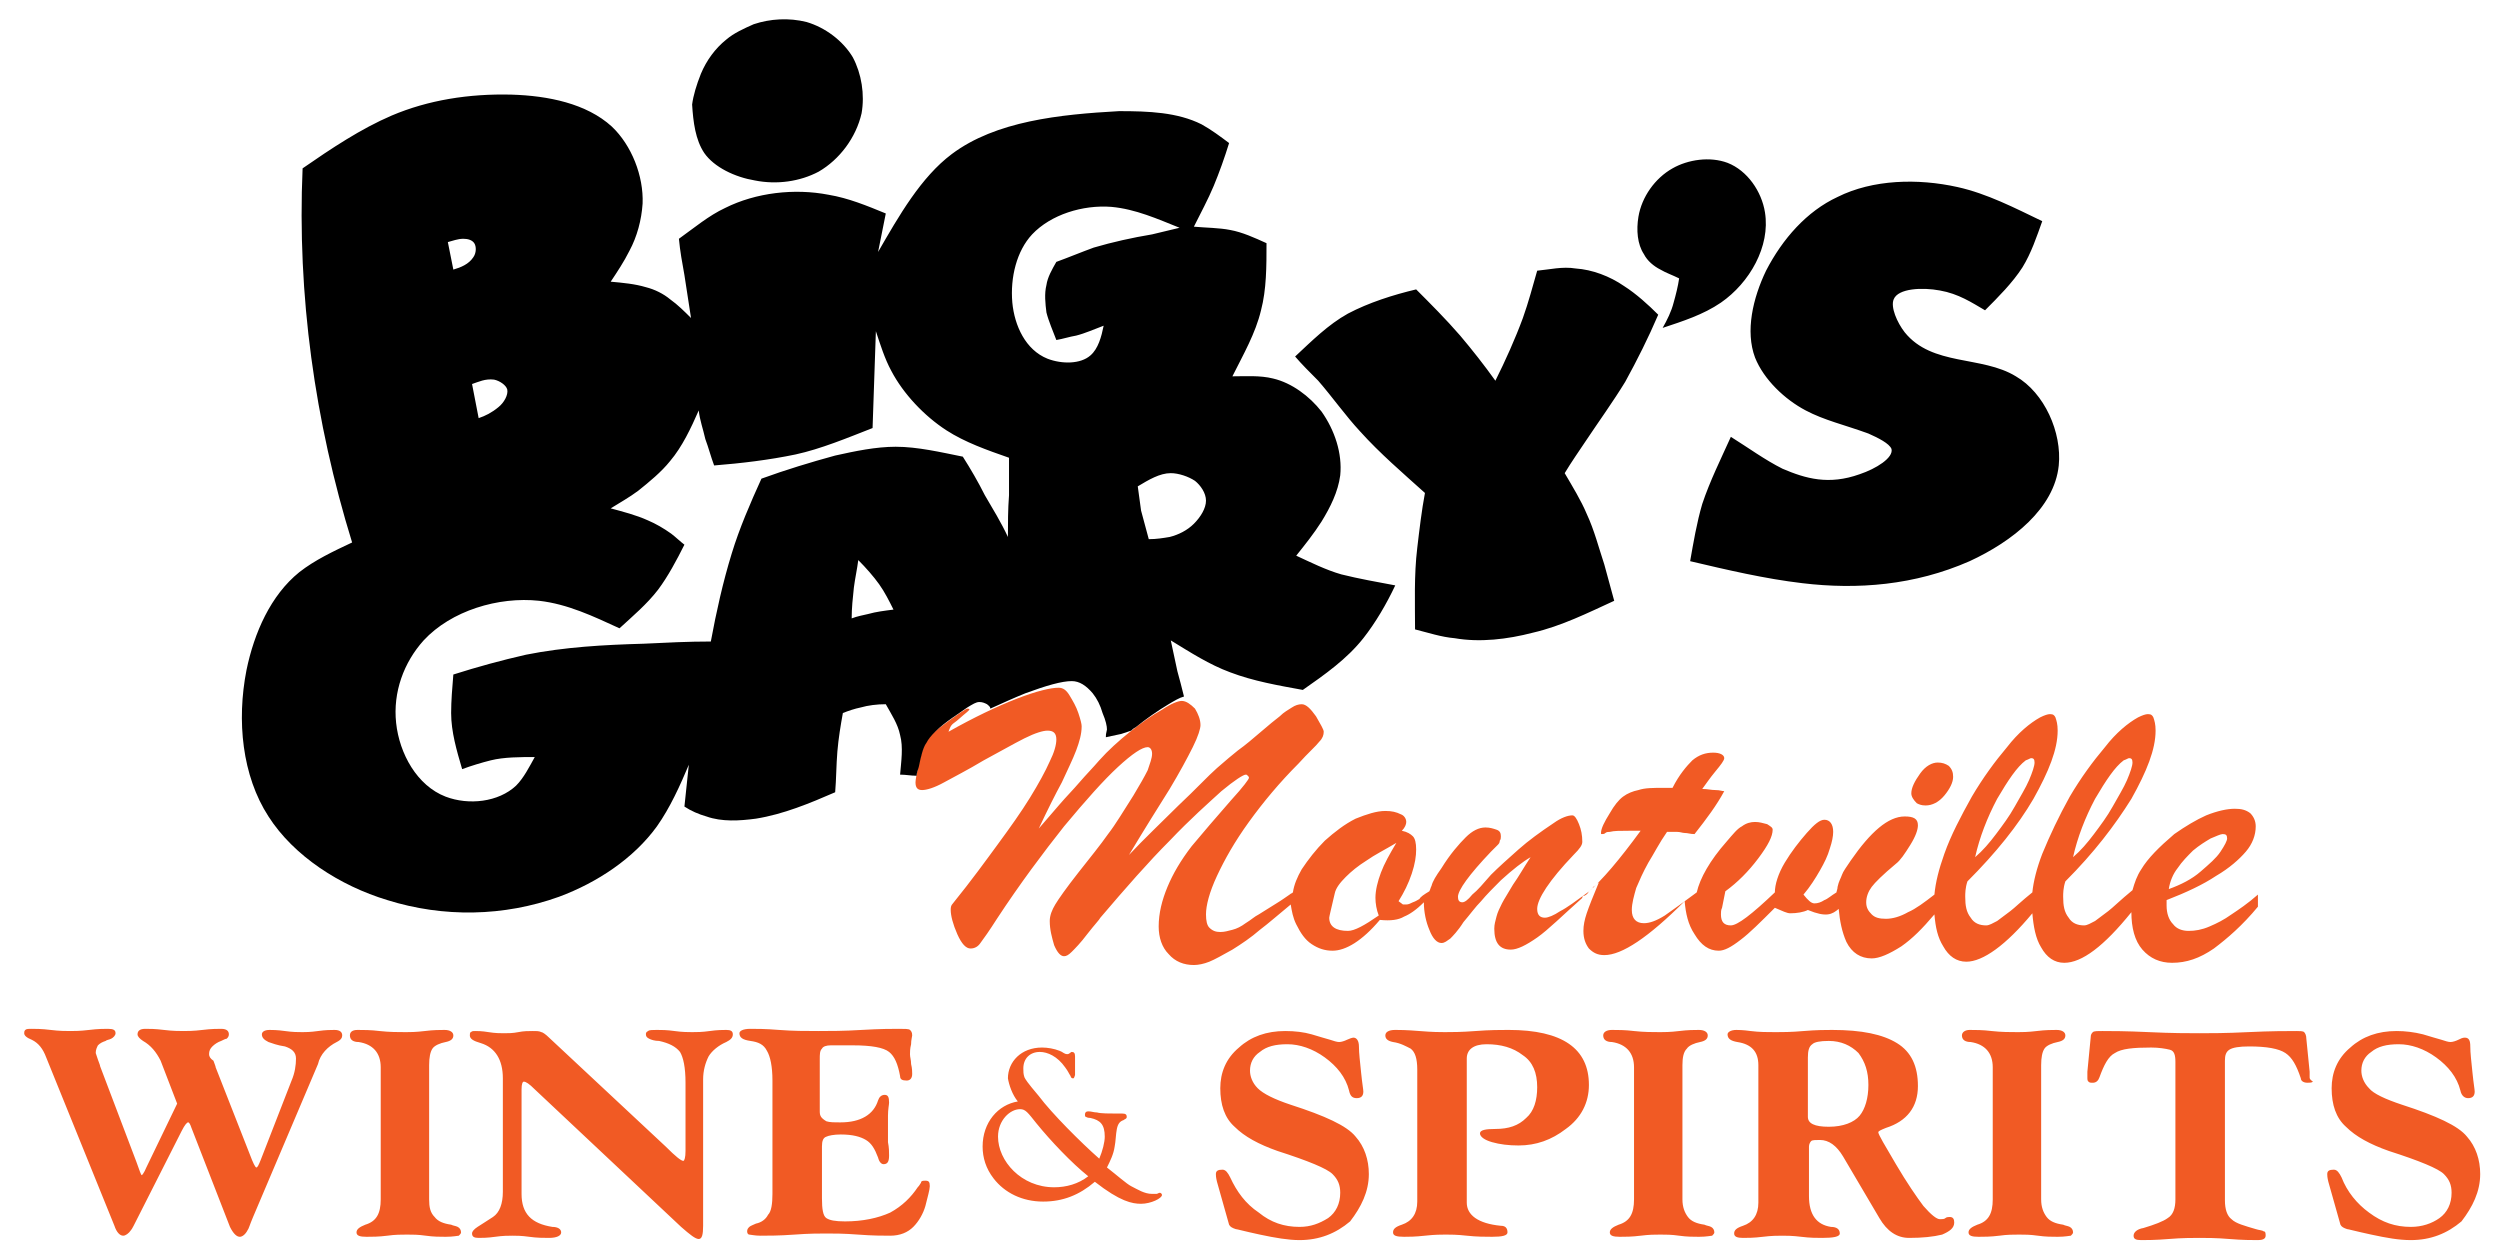 <?xml version="1.0" encoding="utf-8"?>
<!-- Generator: Adobe Illustrator 22.1.0, SVG Export Plug-In . SVG Version: 6.00 Build 0)  -->
<svg version="1.1" id="Layer_2" xmlns="http://www.w3.org/2000/svg" xmlns:xlink="http://www.w3.org/1999/xlink" x="0px" y="0px"
	 viewBox="0 0 227.2 114.4" style="enable-background:new 0 0 227.2 114.4;" xml:space="preserve">
<style type="text/css">
	.st0{fill-rule:evenodd;clip-rule:evenodd;fill:#F15A24;}
	.st1{fill-rule:evenodd;clip-rule:evenodd;}
</style>
<g>
	<path class="st0" d="M175,73.2L175,73.2c0.6,0,1.2-0.3,1.7-0.9c0.5-0.6,0.8-1.2,0.8-1.7c0-0.4-0.1-0.7-0.4-1
		c-0.3-0.2-0.6-0.3-1-0.3c-0.5,0-1.1,0.3-1.6,1c-0.5,0.7-0.8,1.3-0.8,1.8c0,0.3,0.2,0.6,0.5,0.9C174.4,73.1,174.6,73.2,175,73.2z
		 M167.1,82.6c0.1,1.1,0.3,2.1,0.7,3c0.5,1,1.3,1.5,2.3,1.5c0.7,0,1.6-0.4,2.7-1.1c1-0.7,1.9-1.6,3-2.9c0.1,1.2,0.3,2.1,0.8,2.9
		c0.5,0.9,1.2,1.4,2.1,1.4c1.5,0,3.6-1.5,6-4.4c0.1,1.2,0.3,2.3,0.8,3.1c0.5,0.9,1.2,1.4,2.1,1.4c1.6,0,3.6-1.5,6.1-4.6
		c0,1.4,0.3,2.6,1,3.4c0.7,0.8,1.6,1.2,2.7,1.2c1.3,0,2.5-0.4,3.8-1.3c1.2-0.9,2.6-2.1,4-3.8v-1.1c-0.9,0.8-1.8,1.4-2.4,1.8
		c-0.7,0.5-1.3,0.8-2,1.1c-0.7,0.3-1.3,0.4-1.9,0.4c-0.6,0-1.1-0.2-1.4-0.6c-0.4-0.4-0.6-1-0.6-1.7v-0.5c1.8-0.7,3.3-1.4,4.5-2.2
		c1.2-0.7,2.1-1.5,2.7-2.2c0.6-0.7,0.9-1.5,0.9-2.3c0-0.5-0.2-0.9-0.5-1.2c-0.4-0.3-0.8-0.4-1.4-0.4c-0.7,0-1.6,0.2-2.6,0.6
		c-0.9,0.4-1.9,1-2.9,1.7c-1.4,1.2-2.4,2.2-3,3.2c-0.4,0.6-0.6,1.2-0.8,1.9c-1.1,0.9-1.8,1.6-2.2,1.9c-0.4,0.3-0.8,0.6-1.2,0.9
		c-0.4,0.2-0.7,0.4-1,0.4c-0.6,0-1.1-0.2-1.4-0.7c-0.4-0.5-0.5-1.1-0.5-1.9c0-0.3,0-0.8,0.2-1.4c2.6-2.6,4.5-5.1,6-7.5
		c1.4-2.5,2.2-4.5,2.2-6.2c0-0.6-0.1-0.9-0.2-1.2c-0.1-0.2-0.2-0.3-0.5-0.3c-0.2,0-0.5,0.1-0.9,0.3c-0.9,0.5-2,1.4-3,2.7
		c-1.1,1.3-2.2,2.8-3.2,4.5c-1,1.8-1.8,3.5-2.5,5.2c-0.5,1.3-0.8,2.5-0.9,3.5c-1,0.8-1.6,1.4-2,1.7c-0.4,0.3-0.8,0.6-1.2,0.9
		c-0.4,0.2-0.7,0.4-1,0.4c-0.6,0-1.1-0.2-1.4-0.7c-0.4-0.5-0.5-1.1-0.5-1.9c0-0.3,0-0.8,0.2-1.4c2.6-2.6,4.6-5.1,6-7.5
		c1.4-2.5,2.2-4.5,2.2-6.2c0-0.6-0.1-0.9-0.2-1.2c-0.1-0.2-0.2-0.3-0.5-0.3c-0.2,0-0.5,0.1-0.9,0.3c-0.9,0.5-2,1.4-3,2.7
		c-1.1,1.3-2.2,2.8-3.2,4.5c-1,1.8-1.9,3.5-2.5,5.2c-0.5,1.4-0.8,2.6-0.9,3.7c-0.9,0.7-1.7,1.3-2.4,1.6c-0.7,0.4-1.4,0.6-2,0.6
		c-0.6,0-1-0.1-1.3-0.4c-0.3-0.3-0.5-0.6-0.5-1.1c0-0.5,0.2-1,0.5-1.4c0.3-0.4,1-1.1,2.2-2.1c0.4-0.3,0.8-0.9,1.3-1.7
		c0.5-0.8,0.7-1.4,0.7-1.8c0-0.6-0.4-0.8-1.2-0.8c-1.5,0-3.1,1.4-4.9,4c-0.4,0.6-0.7,1-0.8,1.3c-0.1,0.3-0.3,0.6-0.4,1.1
		c0,0.2-0.1,0.4-0.1,0.5c-0.5,0.3-0.8,0.6-1.1,0.7c-0.3,0.2-0.6,0.3-0.9,0.3c-0.3,0-0.6-0.3-1-0.8c0.6-0.7,1.1-1.5,1.5-2.2
		c0.4-0.7,0.7-1.3,0.9-2c0.2-0.6,0.3-1.1,0.3-1.5c0-0.7-0.3-1.1-0.8-1.1c-0.4,0-0.9,0.4-1.6,1.2c-0.7,0.8-1.4,1.7-2,2.7
		c-0.6,1-0.9,2-0.9,2.7c-2.1,2-3.4,3-4,3c-0.6,0-0.9-0.3-0.9-1c0-0.2,0-0.4,0.1-0.6l0.3-1.5c1.1-0.8,2.1-1.8,3-3
		c0.9-1.2,1.3-2,1.3-2.6c0-0.2-0.2-0.3-0.5-0.5c-0.4-0.1-0.7-0.2-1.1-0.2c-0.4,0-0.8,0.1-1.2,0.4c-0.4,0.2-0.8,0.7-1.4,1.4
		c-1.5,1.7-2.4,3.3-2.7,4.6c-1.2,0.9-2.2,1.6-2.9,2.1c-0.8,0.5-1.4,0.7-1.9,0.7c-0.7,0-1.1-0.4-1.1-1.2c0-0.6,0.2-1.3,0.4-2
		c0.3-0.7,0.6-1.4,1.1-2.3c0.5-0.8,1-1.8,1.7-2.8c0.4,0,0.7,0,0.9,0c0.3,0,0.5,0.1,0.7,0.1c0.3,0,0.5,0.1,0.9,0.1
		c1.1-1.4,2-2.6,2.7-3.9c-0.2,0-0.4-0.1-0.8-0.1c-0.4,0-0.7-0.1-1.2-0.1c0.3-0.4,0.7-1,1.2-1.6c0.5-0.6,0.8-1,0.8-1.2
		c0-0.3-0.4-0.5-1-0.5c-0.7,0-1.3,0.2-1.9,0.7c-0.5,0.5-1.2,1.3-1.8,2.5h-0.8c-1,0-1.7,0-2.3,0.2c-0.5,0.1-1,0.3-1.4,0.6
		c-0.4,0.3-0.8,0.8-1.2,1.5c-0.5,0.8-0.8,1.4-0.8,1.8c0,0.1,0,0.1,0.1,0.1c0.1,0,0.2,0,0.3-0.1c0.1-0.1,0.3-0.1,0.4-0.1
		c0.4-0.1,0.9-0.1,1.7-0.1c0.2,0,0.4,0,0.6,0c0.2,0,0.4,0,0.5,0c-1.9,2.6-3.5,4.5-4.8,5.6v0c-1.1,0.8-1.9,1.4-2.5,1.7
		c-0.6,0.4-1.1,0.6-1.4,0.6c-0.4,0-0.7-0.2-0.7-0.8c0-0.9,1.1-2.6,3.3-4.9c0.6-0.6,0.8-0.9,0.8-1.2c0-0.6-0.1-1.1-0.3-1.6
		c-0.2-0.5-0.4-0.8-0.6-0.8c-0.4,0-1,0.2-1.7,0.7c-1.2,0.8-2.3,1.6-3.2,2.4c-0.9,0.8-1.8,1.6-2.5,2.3c-0.7,0.8-1.2,1.4-1.7,1.8
		c-0.4,0.5-0.7,0.7-0.9,0.7c-0.3,0-0.4-0.2-0.4-0.5c0-0.6,1-2,3-4.1c0.3-0.3,0.5-0.5,0.6-0.6c0.1-0.1,0.2-0.2,0.2-0.4
		c0.1-0.1,0.1-0.3,0.1-0.4c0-0.3-0.1-0.5-0.4-0.6c-0.3-0.1-0.6-0.2-1-0.2c-0.6,0-1.2,0.3-1.8,0.9c-0.6,0.6-1.4,1.5-2.2,2.8
		c-0.5,0.7-0.8,1.2-0.9,1.6c-0.1,0.2-0.1,0.3-0.2,0.5c-0.5,0.3-0.8,0.5-0.9,0.7c-0.2,0.1-0.3,0.2-0.6,0.3c-0.2,0.1-0.4,0.2-0.6,0.2
		h-0.3l-0.4-0.3c0.5-0.8,0.9-1.6,1.2-2.5c0.3-0.9,0.4-1.6,0.4-2.2c0-0.6-0.1-1-0.3-1.2c-0.2-0.2-0.5-0.4-1-0.5
		c0.3-0.3,0.4-0.6,0.4-0.8c0-0.3-0.2-0.6-0.5-0.7c-0.4-0.2-0.8-0.3-1.4-0.3c-0.8,0-1.7,0.3-2.7,0.7c-1,0.5-1.9,1.2-2.8,2
		c-0.8,0.8-1.5,1.7-2.1,2.6c-0.4,0.7-0.7,1.4-0.8,2.1c-0.1,0.1-0.2,0.1-0.3,0.2c-0.3,0.2-0.7,0.5-1.2,0.8c-0.5,0.3-1.1,0.7-1.6,1
		c-0.4,0.2-0.7,0.5-1.2,0.8c-0.4,0.3-0.8,0.5-1.2,0.6c-0.4,0.1-0.7,0.2-1.1,0.2c-0.4,0-0.7-0.1-1-0.4c-0.2-0.2-0.3-0.6-0.3-1.2
		c0-0.8,0.3-2,1-3.5c0.7-1.5,1.6-3.1,2.9-4.9c1.3-1.8,2.8-3.6,4.5-5.3c0.9-1,1.6-1.6,1.9-2c0.3-0.3,0.4-0.6,0.4-0.9
		c0-0.2-0.3-0.7-0.7-1.4c-0.5-0.7-0.9-1.1-1.3-1.1c-0.3,0-0.6,0.1-0.9,0.3c-0.3,0.2-0.7,0.4-1.1,0.8c-0.4,0.3-1,0.8-1.7,1.4
		c-0.7,0.6-1.4,1.2-2.1,1.7c-0.5,0.4-1.1,0.9-1.9,1.6c-0.8,0.7-1.9,1.9-3.5,3.4c-1.5,1.5-3.1,3-4.5,4.5c1.5-2.5,2.7-4.4,3.7-6
		c0.9-1.5,1.6-2.8,2.1-3.8c0.5-1,0.7-1.7,0.7-2c0-0.5-0.2-1-0.5-1.5c-0.4-0.4-0.8-0.7-1.2-0.7c-0.3,0-0.9,0.2-1.8,0.8
		c-0.9,0.5-1.9,1.2-2.9,2c-1,0.8-2,1.7-2.8,2.6c-0.6,0.7-1.2,1.3-1.8,2c-0.6,0.7-1.2,1.3-1.8,2c-0.6,0.7-1.2,1.4-1.9,2.2
		c0.8-1.7,1.5-3.1,2.1-4.2c0.5-1.1,1-2.1,1.3-2.9c0.3-0.8,0.5-1.5,0.5-2.2c0-0.2-0.1-0.6-0.3-1.2c-0.2-0.6-0.5-1.1-0.8-1.6
		c-0.3-0.5-0.6-0.7-1-0.7c-0.7,0-2,0.3-3.8,1c-1.8,0.7-3.9,1.7-6.2,3c0.1-0.3,0.2-0.6,0.5-0.8c0.3-0.2,0.7-0.6,1.2-1
		c0.1-0.1,0.2-0.2,0.2-0.2c0-0.1-0.1-0.1-0.2-0.1c-0.1,0-0.7,0.4-1.8,1.2c-1.1,0.8-1.8,1.4-2,1.9c-0.2,0.4-0.4,1-0.6,1.9
		c-0.2,0.9-0.3,1.5-0.3,1.7c0,0.5,0.2,0.7,0.6,0.7c0.4,0,1.1-0.2,2-0.7c0.9-0.5,2.1-1.1,3.6-2c1.5-0.8,2.7-1.5,3.7-2
		c1-0.5,1.7-0.7,2.1-0.7c0.5,0,0.8,0.2,0.8,0.8c0,0.5-0.2,1.2-0.6,2c-0.4,0.9-1,2-1.8,3.3c-0.8,1.3-1.8,2.7-2.9,4.2
		c-1.1,1.5-2.4,3.3-4.1,5.4c-0.2,0.2-0.2,0.4-0.2,0.6c0,0.5,0.2,1.3,0.6,2.2c0.4,0.9,0.8,1.3,1.2,1.3c0.4,0,0.7-0.2,0.9-0.5
		c0.3-0.4,0.8-1.1,1.5-2.2c2.1-3.2,4.2-6,6.1-8.4c2-2.4,3.6-4.2,4.9-5.4c1.3-1.2,2.2-1.8,2.7-1.8c0.2,0,0.4,0.2,0.4,0.6
		c0,0.4-0.2,0.9-0.4,1.5c-0.3,0.6-0.7,1.3-1.3,2.3c-0.9,1.4-1.6,2.6-2.3,3.5c-0.7,1-1.6,2.1-2.7,3.5c-1.1,1.4-1.8,2.4-2.1,2.9
		c-0.3,0.5-0.5,1-0.5,1.5c0,0.8,0.2,1.5,0.4,2.2c0.3,0.7,0.6,1,0.9,1c0.2,0,0.4-0.1,0.7-0.4c0.3-0.3,0.8-0.8,1.4-1.6
		c0.7-0.9,1.1-1.3,1.2-1.5c2.3-2.7,4.4-5.1,6.3-7c1.9-2,3.5-3.4,4.7-4.5c1.2-1,2-1.5,2.2-1.5c0.1,0,0.1,0,0.2,0.1
		c0.1,0.1,0.1,0.1,0.1,0.2c0,0.1-0.5,0.8-1.6,2c-1.4,1.6-2.6,3-3.6,4.2c-1,1.3-1.7,2.5-2.2,3.7c-0.5,1.2-0.8,2.4-0.8,3.6
		c0,1,0.3,1.9,0.9,2.5c0.6,0.7,1.4,1,2.3,1c0.4,0,0.9-0.1,1.4-0.3c0.5-0.2,1.2-0.6,2.1-1.1c0.8-0.5,1.7-1.1,2.5-1.8
		c0.8-0.6,1.7-1.4,2.8-2.3c0.1,0.6,0.2,1.2,0.5,1.8c0.4,0.8,0.8,1.4,1.4,1.8c0.6,0.4,1.2,0.6,1.9,0.6c1.2,0,2.7-0.9,4.3-2.8
		c1,0.1,1.7,0,2.2-0.3c0.5-0.2,1.1-0.6,1.8-1.3c0,0.9,0.2,1.8,0.5,2.5c0.3,0.8,0.7,1.2,1.1,1.2c0.3,0,0.5-0.2,0.8-0.4
		c0.2-0.2,0.7-0.7,1.2-1.5c0.6-0.7,1.1-1.4,1.6-1.9c0.5-0.6,1.1-1.2,1.8-1.9c1.1-1,2-1.7,2.7-2.1c-0.6,0.9-1.1,1.8-1.6,2.5
		c-0.4,0.7-0.8,1.3-1,1.7c-0.2,0.4-0.4,0.8-0.5,1.2c-0.1,0.4-0.2,0.7-0.2,1.1c0,1.3,0.5,1.9,1.5,1.9c0.6,0,1.4-0.4,2.4-1.1
		c1-0.7,2.3-2,4.1-3.6v-0.1c0.1-0.1,0.1-0.1,0.2-0.1c0.2-0.1,0.3-0.2,0.4-0.4c0.1-0.1,0.3-0.2,0.4-0.4c0.2-0.1,0.3-0.3,0.5-0.4
		c-0.5,1.2-0.9,2.2-1.1,2.8c-0.2,0.6-0.3,1.1-0.3,1.6c0,0.7,0.2,1.2,0.5,1.6c0.4,0.4,0.8,0.6,1.4,0.6c1.6,0,4-1.6,7.3-4.9
		c0.1,1.1,0.3,2.1,0.9,3c0.6,1,1.3,1.5,2.2,1.5c0.5,0,1.1-0.3,2-1c0.8-0.6,1.8-1.6,3.1-2.9c0.7,0.3,1.1,0.5,1.4,0.5
		c0.6,0,1.2-0.1,1.6-0.3C166,83.4,166.5,83.1,167.1,82.6z M197.1,80.8c1.1-0.4,2.1-0.9,2.9-1.6c0.8-0.7,1.4-1.2,1.8-1.8
		c0.4-0.6,0.6-1,0.6-1.2c0-0.3-0.1-0.4-0.4-0.4c-0.2,0-0.6,0.2-1.1,0.4c-0.5,0.3-1,0.6-1.6,1.1c-0.5,0.5-1,1-1.4,1.6
		C197.5,79.4,197.2,80.1,197.1,80.8z M188.4,77.9c0.7-0.6,1.3-1.3,1.9-2.1c0.6-0.8,1.2-1.6,1.7-2.5c0.5-0.9,1-1.7,1.3-2.4
		c0.3-0.7,0.5-1.3,0.5-1.6c0-0.3-0.1-0.4-0.3-0.4c-0.1,0-0.2,0.1-0.5,0.2c-0.8,0.6-1.6,1.8-2.6,3.5
		C189.5,74.3,188.8,76.1,188.4,77.9z M179.5,77.9c0.7-0.6,1.3-1.3,1.9-2.1c0.6-0.8,1.2-1.6,1.7-2.5c0.5-0.9,1-1.7,1.3-2.4
		c0.3-0.7,0.5-1.3,0.5-1.6c0-0.3-0.1-0.4-0.3-0.4c-0.1,0-0.2,0.1-0.5,0.2c-0.8,0.6-1.6,1.8-2.6,3.5
		C180.6,74.3,179.9,76.1,179.5,77.9z M126.9,76.6c-1,0.6-2,1.1-2.7,1.6c-0.8,0.5-1.4,1-1.9,1.5c-0.5,0.5-0.9,1-1,1.5
		c-0.3,1.3-0.5,2.1-0.5,2.2c0,0.8,0.6,1.2,1.7,1.2c0.6,0,1.5-0.5,2.8-1.4c-0.2-0.5-0.3-1.1-0.3-1.6c0-0.7,0.2-1.5,0.5-2.3
		C125.8,78.5,126.3,77.6,126.9,76.6z M30.6,94.7L30.6,94.7c0.4-0.2,0.5-0.4,0.5-0.6c0-0.3-0.2-0.5-0.7-0.5c-0.3,0-0.8,0-1.5,0.1
		c-0.7,0.1-1.2,0.1-1.4,0.1c-0.4,0-0.9,0-1.6-0.1c-0.7-0.1-1.2-0.1-1.4-0.1c-0.5,0-0.7,0.2-0.7,0.4c0,0.3,0.2,0.5,0.6,0.7
		c0.3,0.1,0.8,0.3,1.5,0.4c0.6,0.2,1,0.5,1,1.1c0,0.6-0.1,1.3-0.4,2l-2.8,7.2c-0.2,0.5-0.3,0.7-0.4,0.7c-0.1,0-0.3-0.4-0.6-1.2
		l-3.1-7.9c0-0.1-0.1-0.3-0.2-0.6C19.1,96.2,19,96,19,95.8c0-0.3,0.1-0.5,0.3-0.7c0.2-0.2,0.5-0.4,0.8-0.5c0.2-0.1,0.4-0.2,0.5-0.2
		c0.1-0.1,0.2-0.2,0.2-0.4c0-0.3-0.2-0.5-0.7-0.5c-0.3,0-0.9,0-1.7,0.1c-0.8,0.1-1.4,0.1-1.7,0.1c-0.4,0-1,0-1.8-0.1
		c-0.8-0.1-1.3-0.1-1.7-0.1c-0.5,0-0.7,0.2-0.7,0.5c0,0.2,0.2,0.4,0.5,0.6c0.7,0.4,1.2,1,1.6,1.8l1.5,3.9l-2.8,5.8
		c-0.2,0.5-0.4,0.7-0.4,0.7c-0.1,0-0.2-0.4-0.5-1.2l-3.3-8.7c0-0.1-0.1-0.3-0.2-0.6c-0.1-0.3-0.2-0.6-0.2-0.6c0-0.3,0.1-0.5,0.2-0.7
		c0.2-0.2,0.4-0.3,0.7-0.4c0.1-0.1,0.3-0.1,0.5-0.2c0.2-0.1,0.4-0.3,0.4-0.5c0-0.3-0.2-0.4-0.7-0.4c-0.3,0-0.9,0-1.7,0.1
		c-0.8,0.1-1.4,0.1-1.7,0.1c-0.4,0-1,0-1.8-0.1c-0.8-0.1-1.4-0.1-1.7-0.1c-0.3,0-0.5,0-0.6,0.1c-0.1,0.1-0.1,0.2-0.1,0.3
		c0,0.2,0.2,0.4,0.7,0.6c0.6,0.3,1,0.8,1.3,1.6l6.2,15.3c0.2,0.6,0.5,0.9,0.8,0.9c0.2,0,0.5-0.2,0.7-0.5c0.1-0.1,0.3-0.5,0.7-1.3
		l3.9-7.7c0.3-0.6,0.5-0.8,0.6-0.8c0.1,0,0.2,0.2,0.3,0.5l3.5,9c0.3,0.6,0.6,0.9,0.9,0.9c0.2,0,0.5-0.2,0.7-0.6
		c0.1-0.1,0.2-0.5,0.5-1.2l5.9-13.9C29.1,95.8,29.8,95.1,30.6,94.7z M92.5,100.1c-1.8,0.3-3.2,1.9-3.2,4.1c0,1,0.3,2,1,2.9
		c1,1.3,2.6,2.1,4.5,2.1c1.8,0,3.3-0.6,4.7-1.8c2.3,1.8,3.4,2,4.2,2c0.9,0,1.9-0.5,1.9-0.8c0-0.1-0.1-0.2-0.2-0.2
		c-0.1,0-0.2,0.1-0.3,0.1c-0.1,0-0.2,0-0.4,0c-0.7,0-1.3-0.4-1.9-0.7c-0.4-0.2-1.3-1-2.2-1.7c0.3-0.6,0.6-1.2,0.7-1.9
		c0.1-0.5,0.1-1.1,0.2-1.6c0.1-0.5,0.3-0.7,0.6-0.8c0.1-0.1,0.3-0.1,0.3-0.3c0-0.2-0.1-0.3-0.4-0.3c-0.1,0-0.3,0-0.5,0
		c-0.6,0-1.5,0-1.8-0.1c-0.3,0-0.5-0.1-0.8-0.1c-0.2,0-0.3,0.1-0.3,0.3c0,0.1,0,0.2,0.1,0.2c0,0,0.1,0.1,0.4,0.1
		c0.9,0.2,1.3,0.6,1.3,1.7c0,0.5-0.2,1.3-0.5,2c-1.7-1.5-4.3-4.1-5.5-5.7c-1.1-1.3-1.2-1.5-1.3-1.7c-0.1-0.3-0.1-0.5-0.1-0.8
		c0-0.9,0.6-1.5,1.5-1.5c0.7,0,1.6,0.4,2.3,1.4c0.3,0.4,0.3,0.5,0.5,0.8c0,0.1,0.1,0.2,0.2,0.2c0.1,0,0.1,0,0.2-0.3c0,0,0-0.1,0-0.4
		V96c0-0.3-0.1-0.4-0.3-0.4c-0.1,0-0.2,0.2-0.4,0.2c-0.3,0-0.4-0.2-0.7-0.3c-0.5-0.2-1.1-0.3-1.6-0.3c-1.9,0-3.1,1.3-3.1,2.8
		C91.7,98.6,92,99.5,92.5,100.1z M98.9,106.9c-0.9,0.7-2,1-3.1,1c-3,0-5.1-2.4-5.1-4.6c0-1.5,1.1-2.5,2-2.5c0.5,0,0.7,0.3,1.5,1.3
		C95.5,103.7,97.4,105.7,98.9,106.9z M225.4,106.7L225.4,106.7c0-1.3-0.4-2.5-1.2-3.4c-0.8-1-2.8-1.9-5.9-2.9c-1.5-0.5-2.6-1-3-1.5
		c-0.5-0.5-0.7-1.1-0.7-1.6c0-0.7,0.3-1.3,0.9-1.7c0.6-0.5,1.4-0.7,2.5-0.7c1.1,0,2.3,0.4,3.4,1.2c1.1,0.8,1.9,1.8,2.2,3
		c0.1,0.5,0.4,0.7,0.7,0.7c0.4,0,0.6-0.2,0.6-0.6c0-0.2-0.1-0.7-0.2-1.7c-0.1-1-0.2-1.8-0.2-2.4c0-0.5-0.1-0.8-0.5-0.8
		c-0.2,0-0.4,0.1-0.6,0.2c-0.2,0.1-0.5,0.2-0.7,0.2c-0.2,0-0.5-0.1-0.8-0.2c-0.4-0.1-1-0.3-1.7-0.5c-0.8-0.2-1.6-0.3-2.4-0.3
		c-1.7,0-3.1,0.5-4.2,1.5c-1.2,1-1.7,2.3-1.7,3.7c0,1.5,0.4,2.7,1.3,3.5c0.9,0.9,2.2,1.6,3.9,2.2c2.8,0.9,4.5,1.6,5,2.1
		c0.5,0.5,0.7,1,0.7,1.7c0,1-0.4,1.8-1.1,2.3c-0.7,0.5-1.6,0.8-2.6,0.8c-1.4,0-2.6-0.4-3.8-1.3c-1.1-0.8-2-1.9-2.5-3.2
		c-0.2-0.4-0.4-0.7-0.7-0.7c-0.4,0-0.6,0.1-0.6,0.4c0,0.1,0,0.3,0.1,0.7l1.1,3.9c0.1,0.2,0.3,0.3,0.6,0.4c0.1,0,0.8,0.2,2.2,0.5
		c1.4,0.3,2.5,0.5,3.6,0.5c1.8,0,3.3-0.6,4.6-1.7C224.7,109.7,225.4,108.3,225.4,106.7z M209.9,97.9L209.9,97.9c0-0.1,0-0.1,0-0.2
		c0-0.1,0-0.2,0-0.3l-0.3-3c0-0.3-0.1-0.5-0.2-0.6c-0.1-0.1-0.4-0.1-0.7-0.1c-0.9,0-2.3,0-4.4,0.1c-2,0.1-3.5,0.1-4.4,0.1
		c-1,0-2.5,0-4.6-0.1c-2.1-0.1-3.5-0.1-4.2-0.1c-0.5,0-0.8,0-0.9,0.1c-0.1,0.1-0.2,0.2-0.2,0.5l-0.3,3.1c0,0.2,0,0.3,0,0.4
		c0,0.1,0,0.1,0,0.2c0,0.1,0,0.2,0.1,0.3c0.1,0.1,0.2,0.1,0.4,0.1c0.3,0,0.5-0.2,0.6-0.5c0.4-1.1,0.8-1.9,1.4-2.2
		c0.6-0.4,1.7-0.5,3.3-0.5c0.7,0,1.3,0.1,1.7,0.2c0.4,0.1,0.5,0.5,0.5,1.1v12.5c0,0.8-0.2,1.4-0.7,1.7c-0.4,0.3-1.2,0.6-2.2,0.9
		c-0.6,0.1-0.9,0.4-0.9,0.7c0,0.3,0.2,0.4,0.7,0.4c0.4,0,1.3,0,2.5-0.1c1.2-0.1,2.2-0.1,2.8-0.1c0.6,0,1.5,0,2.7,0.1
		c1.2,0.1,2.1,0.1,2.6,0.1c0.4,0,0.7-0.1,0.7-0.4c0-0.2,0-0.4-0.2-0.4c-0.1-0.1-0.4-0.1-0.7-0.2c-1-0.3-1.8-0.5-2.2-0.9
		c-0.4-0.3-0.6-0.9-0.6-1.7V96.4c0-0.5,0.1-0.8,0.4-1c0.3-0.2,0.9-0.3,1.8-0.3c1.6,0,2.7,0.2,3.3,0.6c0.6,0.4,1,1.1,1.4,2.3
		c0,0.2,0.2,0.4,0.6,0.4c0.2,0,0.4,0,0.5-0.1C209.9,98.1,209.9,98,209.9,97.9z M178.3,94.1L178.3,94.1c0,0.4,0.3,0.6,0.8,0.6
		c1.3,0.2,2,1,2,2.3v12c0,1.3-0.4,2-1.4,2.3c-0.5,0.2-0.8,0.4-0.8,0.7c0,0.3,0.3,0.4,0.9,0.4c0.5,0,1.1,0,1.9-0.1
		c0.7-0.1,1.3-0.1,1.8-0.1c0.5,0,1,0,1.7,0.1c0.7,0.1,1.3,0.1,1.8,0.1c0.7,0,1.1-0.1,1.2-0.1c0.1-0.1,0.2-0.2,0.2-0.3
		c0-0.2-0.1-0.4-0.3-0.5c-0.2-0.1-0.4-0.1-0.6-0.2c-0.7-0.1-1.2-0.3-1.5-0.7c-0.3-0.4-0.5-0.9-0.5-1.6V96.8c0-0.7,0.1-1.2,0.3-1.5
		c0.2-0.3,0.7-0.5,1.2-0.6c0.5-0.1,0.7-0.3,0.7-0.6c0-0.3-0.3-0.5-0.8-0.5c-0.4,0-1,0-1.8,0.1c-0.8,0.1-1.4,0.1-1.7,0.1
		c-0.7,0-1.5,0-2.4-0.1c-0.8-0.1-1.5-0.1-2-0.1C178.6,93.6,178.3,93.8,178.3,94.1z M177.6,111.1L177.6,111.1c0-0.3-0.1-0.5-0.4-0.5
		c-0.1,0-0.3,0-0.4,0.1c-0.1,0.1-0.3,0.1-0.5,0.1c-0.3,0-0.8-0.4-1.5-1.2c-0.6-0.8-1.5-2.1-2.5-3.8c-1-1.7-1.6-2.7-1.6-2.9
		c0-0.1,0.2-0.2,0.7-0.4c1.9-0.6,2.9-1.9,2.9-3.8c0-1.8-0.6-3.1-1.9-3.9c-1.3-0.8-3.2-1.2-5.9-1.2c-0.6,0-1.4,0-2.6,0.1
		c-1.1,0.1-2,0.1-2.5,0.1c-0.8,0-1.5,0-2.3-0.1c-0.7-0.1-1.2-0.1-1.3-0.1c-0.5,0-0.8,0.2-0.8,0.4c0,0.4,0.3,0.6,0.9,0.7
		c1.3,0.2,1.9,0.9,1.9,2.1v12.5c0,1.1-0.5,1.8-1.4,2.1c-0.6,0.2-0.8,0.4-0.8,0.7c0,0.3,0.3,0.4,0.8,0.4c0.4,0,1,0,1.8-0.1
		c0.8-0.1,1.4-0.1,1.8-0.1c0.3,0,0.9,0,1.7,0.1c0.8,0.1,1.4,0.1,1.9,0.1c1,0,1.6-0.1,1.6-0.4c0-0.4-0.3-0.6-0.8-0.6
		c-1.3-0.2-2-1.1-2-2.8v-4.5c0-0.2,0.1-0.4,0.2-0.5c0.1-0.1,0.4-0.1,0.8-0.1c0.8,0,1.5,0.5,2.1,1.5l3.3,5.6c0.7,1.2,1.6,1.8,2.7,1.8
		c1.2,0,2.2-0.1,3-0.3C177.2,111.9,177.6,111.6,177.6,111.1z M169.8,98.6L169.8,98.6c0,1.2-0.3,2.2-0.8,2.8c-0.5,0.6-1.5,1-2.8,1
		c-1.3,0-1.9-0.3-1.9-0.9v-5.4c0-0.6,0.1-1,0.4-1.2c0.2-0.2,0.7-0.3,1.5-0.3c1.1,0,2,0.4,2.7,1.1C169.5,96.5,169.8,97.4,169.8,98.6z
		 M145.7,94.1L145.7,94.1c0,0.4,0.3,0.6,0.8,0.6c1.3,0.2,2,1,2,2.3v12c0,1.3-0.4,2-1.4,2.3c-0.5,0.2-0.8,0.4-0.8,0.7
		c0,0.3,0.3,0.4,0.9,0.4c0.5,0,1.1,0,1.9-0.1s1.3-0.1,1.8-0.1s1,0,1.7,0.1c0.7,0.1,1.3,0.1,1.8,0.1c0.7,0,1.1-0.1,1.2-0.1
		c0.1-0.1,0.2-0.2,0.2-0.3c0-0.2-0.1-0.4-0.3-0.5c-0.2-0.1-0.4-0.1-0.6-0.2c-0.7-0.1-1.2-0.3-1.5-0.7c-0.3-0.4-0.5-0.9-0.5-1.6V96.8
		c0-0.7,0.1-1.2,0.4-1.5c0.2-0.3,0.7-0.5,1.2-0.6c0.5-0.1,0.7-0.3,0.7-0.6c0-0.3-0.3-0.5-0.8-0.5c-0.4,0-1,0-1.8,0.1
		c-0.8,0.1-1.4,0.1-1.7,0.1c-0.7,0-1.5,0-2.4-0.1c-0.8-0.1-1.5-0.1-2-0.1C146,93.6,145.7,93.8,145.7,94.1z M144.4,98.6L144.4,98.6
		c0-3.3-2.4-5-7.3-5c-0.7,0-1.7,0-3,0.1c-1.3,0.1-2.2,0.1-2.8,0.1c-0.4,0-1.1,0-2.3-0.1c-1.2-0.1-1.9-0.1-2.2-0.1
		c-0.6,0-0.9,0.2-0.9,0.5c0,0.3,0.2,0.5,0.7,0.6c0.7,0.1,1.2,0.4,1.6,0.6c0.4,0.3,0.6,0.9,0.6,1.9v12c0,1.1-0.5,1.8-1.4,2.1
		c-0.6,0.2-0.8,0.4-0.8,0.7c0,0.3,0.3,0.4,1,0.4c0.4,0,1,0,1.9-0.1c0.9-0.1,1.5-0.1,1.9-0.1c0.4,0,1,0,1.9,0.1
		c0.9,0.1,1.7,0.1,2.3,0.1c0.9,0,1.4-0.1,1.4-0.4c0-0.4-0.2-0.6-0.6-0.6c-2.1-0.2-3.1-1-3.1-2.1V96.2c0-0.8,0.6-1.3,1.8-1.3
		c1.3,0,2.4,0.3,3.3,1c0.9,0.6,1.3,1.6,1.3,2.9c0,1.2-0.3,2.2-1,2.8c-0.7,0.7-1.6,1-2.8,1c-0.9,0-1.4,0.1-1.4,0.4
		c0,0.3,0.4,0.6,1.1,0.8c0.7,0.2,1.5,0.3,2.4,0.3c1.6,0,3-0.5,4.3-1.5C143.7,101.6,144.4,100.2,144.4,98.6z M124.4,106.7
		L124.4,106.7c0-1.3-0.4-2.5-1.2-3.4c-0.8-1-2.8-1.9-5.9-2.9c-1.5-0.5-2.5-1-3-1.5c-0.5-0.5-0.7-1.1-0.7-1.6c0-0.7,0.3-1.3,0.9-1.7
		c0.6-0.5,1.4-0.7,2.5-0.7c1.1,0,2.3,0.4,3.4,1.2c1.1,0.8,1.9,1.8,2.2,3c0.1,0.5,0.3,0.7,0.7,0.7c0.4,0,0.6-0.2,0.6-0.6
		c0-0.2-0.1-0.7-0.2-1.7c-0.1-1-0.2-1.8-0.2-2.4c0-0.5-0.2-0.8-0.5-0.8c-0.1,0-0.4,0.1-0.6,0.2c-0.2,0.1-0.5,0.2-0.7,0.2
		c-0.2,0-0.5-0.1-0.8-0.2c-0.4-0.1-1-0.3-1.7-0.5c-0.7-0.2-1.5-0.3-2.4-0.3c-1.7,0-3.1,0.5-4.2,1.5c-1.2,1-1.7,2.3-1.7,3.7
		c0,1.5,0.4,2.7,1.3,3.5c0.9,0.9,2.2,1.6,3.9,2.2c2.8,0.9,4.5,1.6,5,2.1c0.5,0.5,0.7,1,0.7,1.7c0,1-0.4,1.8-1.1,2.3
		c-0.8,0.5-1.6,0.8-2.6,0.8c-1.4,0-2.6-0.4-3.7-1.3c-1.2-0.8-2-1.9-2.6-3.2c-0.2-0.4-0.4-0.7-0.7-0.7c-0.4,0-0.6,0.1-0.6,0.4
		c0,0.1,0,0.3,0.1,0.7l1.1,3.9c0.1,0.2,0.3,0.3,0.6,0.4c0.1,0,0.8,0.2,2.2,0.5c1.4,0.3,2.6,0.5,3.6,0.5c1.8,0,3.3-0.6,4.6-1.7
		C123.7,109.7,124.4,108.3,124.4,106.7z M74.5,101v-4.7c0-0.5,0-0.8,0.2-1c0.1-0.2,0.4-0.3,0.8-0.3h2c1.7,0,2.8,0.2,3.3,0.6
		c0.5,0.4,0.8,1.1,1,2.2c0,0.3,0.2,0.4,0.6,0.4c0.3,0,0.5-0.2,0.5-0.6c0-0.2,0-0.5-0.1-0.9c0-0.4-0.1-0.6-0.1-0.9
		c0-0.2,0-0.5,0.1-0.9c0-0.4,0.1-0.7,0.1-0.8c0-0.3-0.1-0.4-0.2-0.5c-0.1-0.1-0.5-0.1-1-0.1c-0.6,0-1.7,0-3.4,0.1
		c-1.6,0.1-2.9,0.1-3.9,0.1c-1.2,0-2.3,0-3.6-0.1c-1.2-0.1-2.1-0.1-2.6-0.1c-0.7,0-1,0.2-1,0.4c0,0.4,0.3,0.6,1,0.7
		c0.7,0.1,1.2,0.3,1.5,0.9c0.3,0.5,0.5,1.4,0.5,2.7v10.3c0,0.9-0.1,1.6-0.4,1.9c-0.2,0.4-0.6,0.7-1.1,0.8c-0.2,0.1-0.5,0.2-0.6,0.3
		c-0.1,0.1-0.2,0.2-0.2,0.4c0,0.2,0.1,0.3,0.2,0.3c0.1,0,0.5,0.1,1,0.1c0.7,0,1.7,0,3.1-0.1c1.3-0.1,2.3-0.1,2.9-0.1
		c0.7,0,1.6,0,2.9,0.1c1.3,0.1,2.3,0.1,2.9,0.1c0.9,0,1.6-0.3,2.1-0.8c0.5-0.5,0.9-1.2,1.1-1.9c0.2-0.8,0.4-1.5,0.4-1.8
		c0-0.4-0.1-0.5-0.4-0.5c-0.2,0-0.4,0-0.4,0.2c-0.1,0.1-0.1,0.2-0.3,0.4c-0.6,0.9-1.4,1.7-2.5,2.3c-1.1,0.5-2.5,0.8-4.1,0.8
		c-0.9,0-1.4-0.1-1.7-0.3c-0.3-0.2-0.4-0.8-0.4-1.8v-4.7c0-0.5,0.1-0.8,0.4-0.9c0.2-0.1,0.7-0.2,1.3-0.2c1.1,0,1.8,0.2,2.3,0.5
		c0.5,0.3,0.8,0.8,1.1,1.6c0.1,0.4,0.3,0.6,0.5,0.6c0.4,0,0.5-0.3,0.5-0.8c0-0.3,0-0.7-0.1-1.2c0-0.5,0-0.9,0-1.2c0-0.2,0-0.6,0-1.2
		c0-0.6,0.1-1,0.1-1.2c0-0.5-0.1-0.7-0.4-0.7c-0.3,0-0.5,0.2-0.6,0.5c-0.4,1.3-1.6,2-3.4,2c-0.6,0-1,0-1.3-0.1
		C74.6,101.6,74.5,101.4,74.5,101z M66,94.7L66,94.7c0.4-0.2,0.6-0.4,0.6-0.7c0-0.3-0.2-0.4-0.6-0.4c-0.3,0-0.8,0-1.5,0.1
		c-0.7,0.1-1.2,0.1-1.6,0.1c-0.3,0-0.9,0-1.6-0.1c-0.7-0.1-1.2-0.1-1.6-0.1c-0.4,0-0.7,0-0.8,0.1c-0.2,0.1-0.2,0.2-0.2,0.3
		c0,0.2,0.1,0.3,0.3,0.4c0.2,0.1,0.5,0.2,0.9,0.2c0.9,0.2,1.5,0.5,1.9,1c0.3,0.5,0.5,1.4,0.5,2.8v6.2c0,0.6-0.1,0.9-0.2,0.9
		c-0.2,0-0.7-0.4-1.6-1.3L49.9,94.3c-0.3-0.3-0.6-0.5-0.7-0.5c-0.2-0.1-0.4-0.1-0.8-0.1c-0.4,0-0.8,0-1.3,0.1
		c-0.5,0.1-0.9,0.1-1.3,0.1c-0.3,0-0.8,0-1.4-0.1c-0.6-0.1-1-0.1-1.2-0.1c-0.2,0-0.3,0-0.4,0.1c-0.1,0-0.1,0.2-0.1,0.3
		c0,0.3,0.3,0.5,1,0.7c1.3,0.4,2,1.5,2,3.2v10.3c0,1.1-0.3,1.9-0.9,2.3c-0.6,0.4-1.1,0.7-1.4,0.9c-0.3,0.2-0.5,0.4-0.5,0.6
		c0,0.3,0.2,0.4,0.6,0.4c0.3,0,0.8,0,1.5-0.1c0.7-0.1,1.2-0.1,1.6-0.1c0.3,0,0.8,0,1.5,0.1c0.7,0.1,1.3,0.1,1.8,0.1
		c0.7,0,1.1-0.2,1.1-0.5c0-0.3-0.3-0.5-0.8-0.5c-1.9-0.3-2.8-1.2-2.8-3v-9.5c0-0.5,0.1-0.7,0.2-0.7c0.2,0,0.5,0.2,1,0.7l13.3,12.5
		c0.8,0.7,1.3,1.1,1.6,1.1c0.3,0,0.4-0.4,0.4-1.2V98.1c0-0.8,0.2-1.5,0.5-2.1C64.7,95.5,65.3,95,66,94.7z M31.8,94.1L31.8,94.1
		c0,0.4,0.3,0.6,0.8,0.6c1.3,0.2,2,1,2,2.3v12c0,1.3-0.4,2-1.4,2.3c-0.5,0.2-0.8,0.4-0.8,0.7c0,0.3,0.3,0.4,0.9,0.4
		c0.5,0,1.1,0,1.9-0.1c0.7-0.1,1.3-0.1,1.8-0.1c0.5,0,1,0,1.7,0.1c0.7,0.1,1.3,0.1,1.8,0.1c0.7,0,1.1-0.1,1.2-0.1
		c0.1-0.1,0.2-0.2,0.2-0.3c0-0.2-0.1-0.4-0.3-0.5c-0.2-0.1-0.4-0.1-0.6-0.2c-0.7-0.1-1.2-0.3-1.5-0.7c-0.4-0.4-0.5-0.9-0.5-1.6V96.8
		c0-0.7,0.1-1.2,0.3-1.5c0.2-0.3,0.7-0.5,1.2-0.6c0.5-0.1,0.7-0.3,0.7-0.6c0-0.3-0.3-0.5-0.8-0.5c-0.4,0-1,0-1.8,0.1
		c-0.8,0.1-1.4,0.1-1.7,0.1c-0.7,0-1.5,0-2.4-0.1c-0.8-0.1-1.5-0.1-2-0.1C32,93.6,31.8,93.8,31.8,94.1z"/>
	<path class="st1" d="M41.2,24.5l-0.5-2.5c0.4-0.1,0.9-0.3,1.4-0.3c0.4,0,0.8,0.1,1,0.4c0.2,0.3,0.2,0.9-0.1,1.3
		C42.6,24,41.9,24.3,41.2,24.5z M157.3,39.7c-0.9,2-1.9,4-2.6,6.1c-0.5,1.7-0.8,3.5-1.1,5.2c3.4,0.8,6.8,1.6,10.2,2
		c5,0.6,10.2,0.2,15.2-2c3.9-1.8,7.7-4.8,8.1-8.7c0.3-3-1.3-6.6-3.9-8.1c-3.1-1.9-7.6-0.9-10.1-4c-0.7-0.9-1.3-2.3-1-3
		c0.4-1,2.6-1.1,4.2-0.8c1.7,0.3,2.9,1.1,4.1,1.8c1.2-1.2,2.5-2.5,3.4-3.9c0.8-1.3,1.3-2.8,1.8-4.2c-2.5-1.2-5-2.5-7.7-3.1
		c-3.6-0.8-7.7-0.7-10.9,0.9c-2.8,1.3-5,3.8-6.5,6.7c-1.2,2.5-1.9,5.5-1,7.9c0.8,2,2.7,3.8,4.6,4.8c1.7,0.9,3.5,1.3,5.7,2.1
		c0.9,0.4,1.9,0.9,2.1,1.4c0.2,0.8-1.4,1.8-2.9,2.3c-2.8,1-4.9,0.4-7-0.5C160.4,41.8,158.9,40.7,157.3,39.7z M152.6,25.3
		c-0.1,0.7-0.3,1.5-0.5,2.2c-0.2,0.8-0.6,1.6-1,2.3c1.8-0.6,3.7-1.2,5.3-2.3c2.6-1.8,4.5-5.1,4-8.2c-0.3-1.9-1.6-3.8-3.4-4.5
		c-1.6-0.6-3.6-0.3-5,0.5c-1.6,0.9-2.8,2.6-3.1,4.4c-0.2,1.2-0.1,2.5,0.5,3.4c0.3,0.6,0.9,1.1,1.5,1.4C151.4,24.8,152,25,152.6,25.3
		z M117.7,32.4c1.5-1.4,3-2.9,4.8-3.9c1.9-1,4.1-1.7,6.2-2.2c1.3,1.3,2.7,2.7,4,4.2c1.1,1.3,2.2,2.7,3.2,4.1
		c0.9-1.8,1.8-3.8,2.5-5.7c0.5-1.4,0.9-2.9,1.3-4.3c1.1-0.1,2.3-0.4,3.5-0.2c1.5,0.1,3.1,0.7,4.4,1.6c1.1,0.7,2.2,1.7,3.1,2.6
		c-0.9,2.1-1.9,4.1-3,6.1c-1.1,1.8-2.4,3.6-3.6,5.4c-0.6,0.9-1.3,1.9-1.9,2.9c0.7,1.2,1.5,2.5,2,3.7c0.7,1.5,1.1,3.1,1.6,4.6
		c0.3,1.1,0.6,2.2,0.9,3.3c-2.4,1.1-4.8,2.3-7.4,2.9c-2.3,0.6-4.8,0.9-7.1,0.5c-1.2-0.1-2.4-0.5-3.6-0.8c0-2.4-0.1-4.9,0.2-7.4
		c0.2-1.7,0.4-3.4,0.7-5c-2-1.8-4.1-3.6-5.9-5.6c-1.3-1.4-2.5-3.1-3.8-4.6C119,33.8,118.3,33.1,117.7,32.4z M103.4,44.2
		c1-0.6,2-1.2,3-1.2c0.7,0,1.6,0.3,2.2,0.7c0.5,0.4,1,1.1,1,1.8c0,0.7-0.5,1.5-1.1,2.1c-0.6,0.6-1.4,1-2.2,1.2
		c-0.6,0.1-1.2,0.2-1.9,0.2c-0.2-0.8-0.5-1.8-0.7-2.6C103.6,45.7,103.5,44.9,103.4,44.2z M107.2,20.7c-2-0.8-4-1.7-6.2-1.9
		c-2.6-0.2-5.5,0.7-7.2,2.5c-1.4,1.5-2,3.9-1.8,6.2c0.2,2.1,1.2,4.3,3.2,5.1c1.3,0.5,3,0.5,3.9-0.3c0.7-0.6,1-1.7,1.2-2.7
		c-0.8,0.3-1.7,0.7-2.5,0.9c-0.6,0.1-1.2,0.3-1.8,0.4c-0.3-0.8-0.7-1.7-0.9-2.5c-0.1-0.8-0.2-1.7,0-2.5c0.1-0.7,0.5-1.4,0.9-2.1
		c1.1-0.4,2.3-0.9,3.4-1.3c1.7-0.5,3.5-0.9,5.3-1.2C105.5,21.1,106.4,20.9,107.2,20.7z M100.5,67c0.5-0.1,0.9-0.2,1.4-0.3
		c0.3-0.1,0.6-0.2,0.9-0.3c0.1-0.1,0.2-0.2,0.4-0.3c1-0.8,2-1.5,3-2.1c0.5-0.3,1-0.6,1.4-0.7c-0.2-0.8-0.4-1.6-0.6-2.3
		c-0.2-0.9-0.4-1.9-0.6-2.8c1.8,1.1,3.5,2.2,5.4,2.9c2.1,0.8,4.4,1.2,6.6,1.6c2-1.4,4-2.8,5.5-4.7c1.1-1.4,2.1-3.1,2.9-4.8
		c-1.6-0.3-3.3-0.6-4.9-1c-1.4-0.4-2.8-1.1-4.1-1.7c0.8-1,1.6-2,2.3-3.1c0.8-1.3,1.5-2.7,1.7-4.2c0.2-2-0.5-4.1-1.7-5.8
		c-1.1-1.4-2.7-2.6-4.4-3c-1.2-0.3-2.5-0.2-3.7-0.2c1-2,2.1-3.9,2.6-6c0.5-1.9,0.5-4,0.5-6.1c-1.1-0.5-2.2-1-3.3-1.2
		c-1-0.2-2.2-0.2-3.3-0.3c0.6-1.2,1.3-2.5,1.8-3.7c0.5-1.2,1-2.6,1.4-3.9c-0.8-0.6-1.6-1.2-2.5-1.7c-2.2-1.1-4.8-1.2-7.5-1.2
		C96.3,10.4,90.5,11,86.5,14c-2.8,2.1-4.8,5.6-6.7,8.9l0.7-3.5c-1.7-0.7-3.4-1.4-5.2-1.7c-3.1-0.6-6.6-0.2-9.4,1.2
		c-1.5,0.7-2.8,1.8-4.2,2.8c0.1,1.1,0.3,2.2,0.5,3.3c0.2,1.3,0.4,2.6,0.6,3.9c-0.6-0.6-1.2-1.2-1.9-1.7c-0.6-0.5-1.4-0.9-2.2-1.1
		c-1-0.3-2.1-0.4-3.2-0.5c0.6-0.9,1.2-1.8,1.7-2.8c0.7-1.3,1.1-2.8,1.2-4.3c0.1-2.5-1-5.3-2.8-7c-2.3-2.1-5.8-2.8-9.1-2.9
		c-3.9-0.1-7.6,0.5-10.9,1.9c-2.8,1.2-5.5,3-8.1,4.8C27,26.8,28.6,38.3,32,49.3c-1.7,0.8-3.4,1.6-4.8,2.7c-2.6,2.1-4.1,5.5-4.8,8.9
		c-0.9,4.6-0.4,9.6,2,13.3c2.3,3.6,6.5,6.3,10.8,7.6c5.1,1.6,10.6,1.5,15.6-0.3c3.5-1.3,6.8-3.5,8.9-6.4c1.2-1.7,2.1-3.7,2.9-5.6
		l-0.4,3.8c0.6,0.4,1.3,0.7,2,0.9c1.4,0.5,3,0.4,4.5,0.2c2.5-0.4,4.9-1.4,7.2-2.4c0.1-1.2,0.1-2.5,0.2-3.7c0.1-1.2,0.3-2.4,0.5-3.5
		c0.5-0.2,1.1-0.4,1.6-0.5c0.7-0.2,1.5-0.3,2.3-0.3c0.5,0.9,1.1,1.8,1.3,2.8c0.3,1.1,0.1,2.4,0,3.6c0.5,0,1,0.1,1.5,0.1
		c0-0.2,0.1-0.5,0.2-0.8c0.2-1,0.4-1.8,0.7-2.2c0.3-0.6,1.1-1.4,2.4-2.3c0.6-0.4,1-0.7,1.3-0.9c0.5-0.3,0.8-0.5,1.1-0.5
		c0.3,0,0.5,0.1,0.7,0.2c0.1,0.1,0.3,0.2,0.3,0.4c1.1-0.5,2.2-1,3.2-1.4c1.9-0.7,3.3-1.1,4.2-1.1c0.7,0,1.3,0.4,1.9,1.1
		c0.4,0.5,0.7,1.1,0.9,1.8c0.3,0.7,0.4,1.2,0.4,1.5C100.5,66.7,100.5,66.8,100.5,67z M77.4,56.2c0-0.9,0.1-1.9,0.2-2.8
		c0.1-0.8,0.3-1.7,0.4-2.5c0.7,0.7,1.4,1.5,1.9,2.2c0.5,0.7,0.9,1.5,1.3,2.3c-0.8,0.1-1.6,0.2-2.3,0.4C78.5,55.9,77.9,56,77.4,56.2z
		 M63.5,37.3c-0.7,1.6-1.5,3.3-2.6,4.6c-0.8,1-1.9,1.9-2.9,2.7c-0.8,0.6-1.7,1.1-2.5,1.6c1.1,0.3,2.3,0.6,3.4,1.1
		c0.7,0.3,1.4,0.7,2.1,1.2c0.4,0.3,0.8,0.7,1.2,1c-0.7,1.4-1.5,2.9-2.4,4.1c-1,1.3-2.3,2.4-3.5,3.5c-2.4-1.1-4.7-2.2-7.3-2.5
		c-3.7-0.4-8,0.9-10.5,3.6c-1.8,2-2.8,4.7-2.5,7.5c0.3,2.8,1.9,5.7,4.5,6.7c2.1,0.8,4.8,0.5,6.4-1c0.7-0.7,1.2-1.7,1.7-2.6
		c-1.3,0-2.8,0-4,0.3c-0.8,0.2-1.8,0.5-2.6,0.8c-0.5-1.7-1-3.4-1-5.1c0-1.1,0.1-2.3,0.2-3.5c2.2-0.7,4.4-1.3,6.6-1.8
		c3.5-0.7,7.1-0.9,10.7-1c2-0.1,4.1-0.2,6.1-0.2c0.5-2.7,1.1-5.4,1.9-8c0.7-2.3,1.7-4.6,2.7-6.8c2.2-0.8,4.5-1.5,6.7-2.1
		c1.8-0.4,3.7-0.8,5.5-0.8c2,0,4.1,0.5,6.1,0.9c0.7,1.1,1.4,2.3,2,3.5c0.7,1.2,1.5,2.5,2.1,3.8c0-1.2,0-2.5,0.1-3.8
		c0-1.1,0-2.3,0-3.4c-2-0.7-4-1.4-5.7-2.5c-2-1.3-3.9-3.3-5-5.4c-0.6-1.1-1-2.4-1.4-3.6l-0.3,8.8c-2.3,0.9-4.7,1.9-7,2.4
		c-2.4,0.5-4.9,0.8-7.4,1c-0.3-0.8-0.5-1.6-0.8-2.4C63.9,39,63.6,38.2,63.5,37.3z M62.9,9.5c0.1,1.6,0.3,3.2,1.1,4.4
		c0.9,1.3,2.8,2.2,4.6,2.5c2,0.4,4.1,0.1,5.8-0.8c1.9-1.1,3.4-3.1,3.9-5.3c0.3-1.7,0-3.6-0.8-5.1c-0.9-1.5-2.5-2.7-4.2-3.2
		c-1.6-0.4-3.3-0.3-4.8,0.2c-0.9,0.4-1.8,0.8-2.5,1.4c-1,0.8-1.8,1.9-2.3,3.1C63.3,7.7,63,8.7,62.9,9.5z M42.9,34.9l0.6,3.1
		c0.6-0.2,1.2-0.5,1.8-1c0.5-0.4,0.9-1.1,0.8-1.6c-0.1-0.4-0.7-0.8-1.2-0.9C44.1,34.4,43.5,34.7,42.9,34.9z"/>
</g>
</svg>
